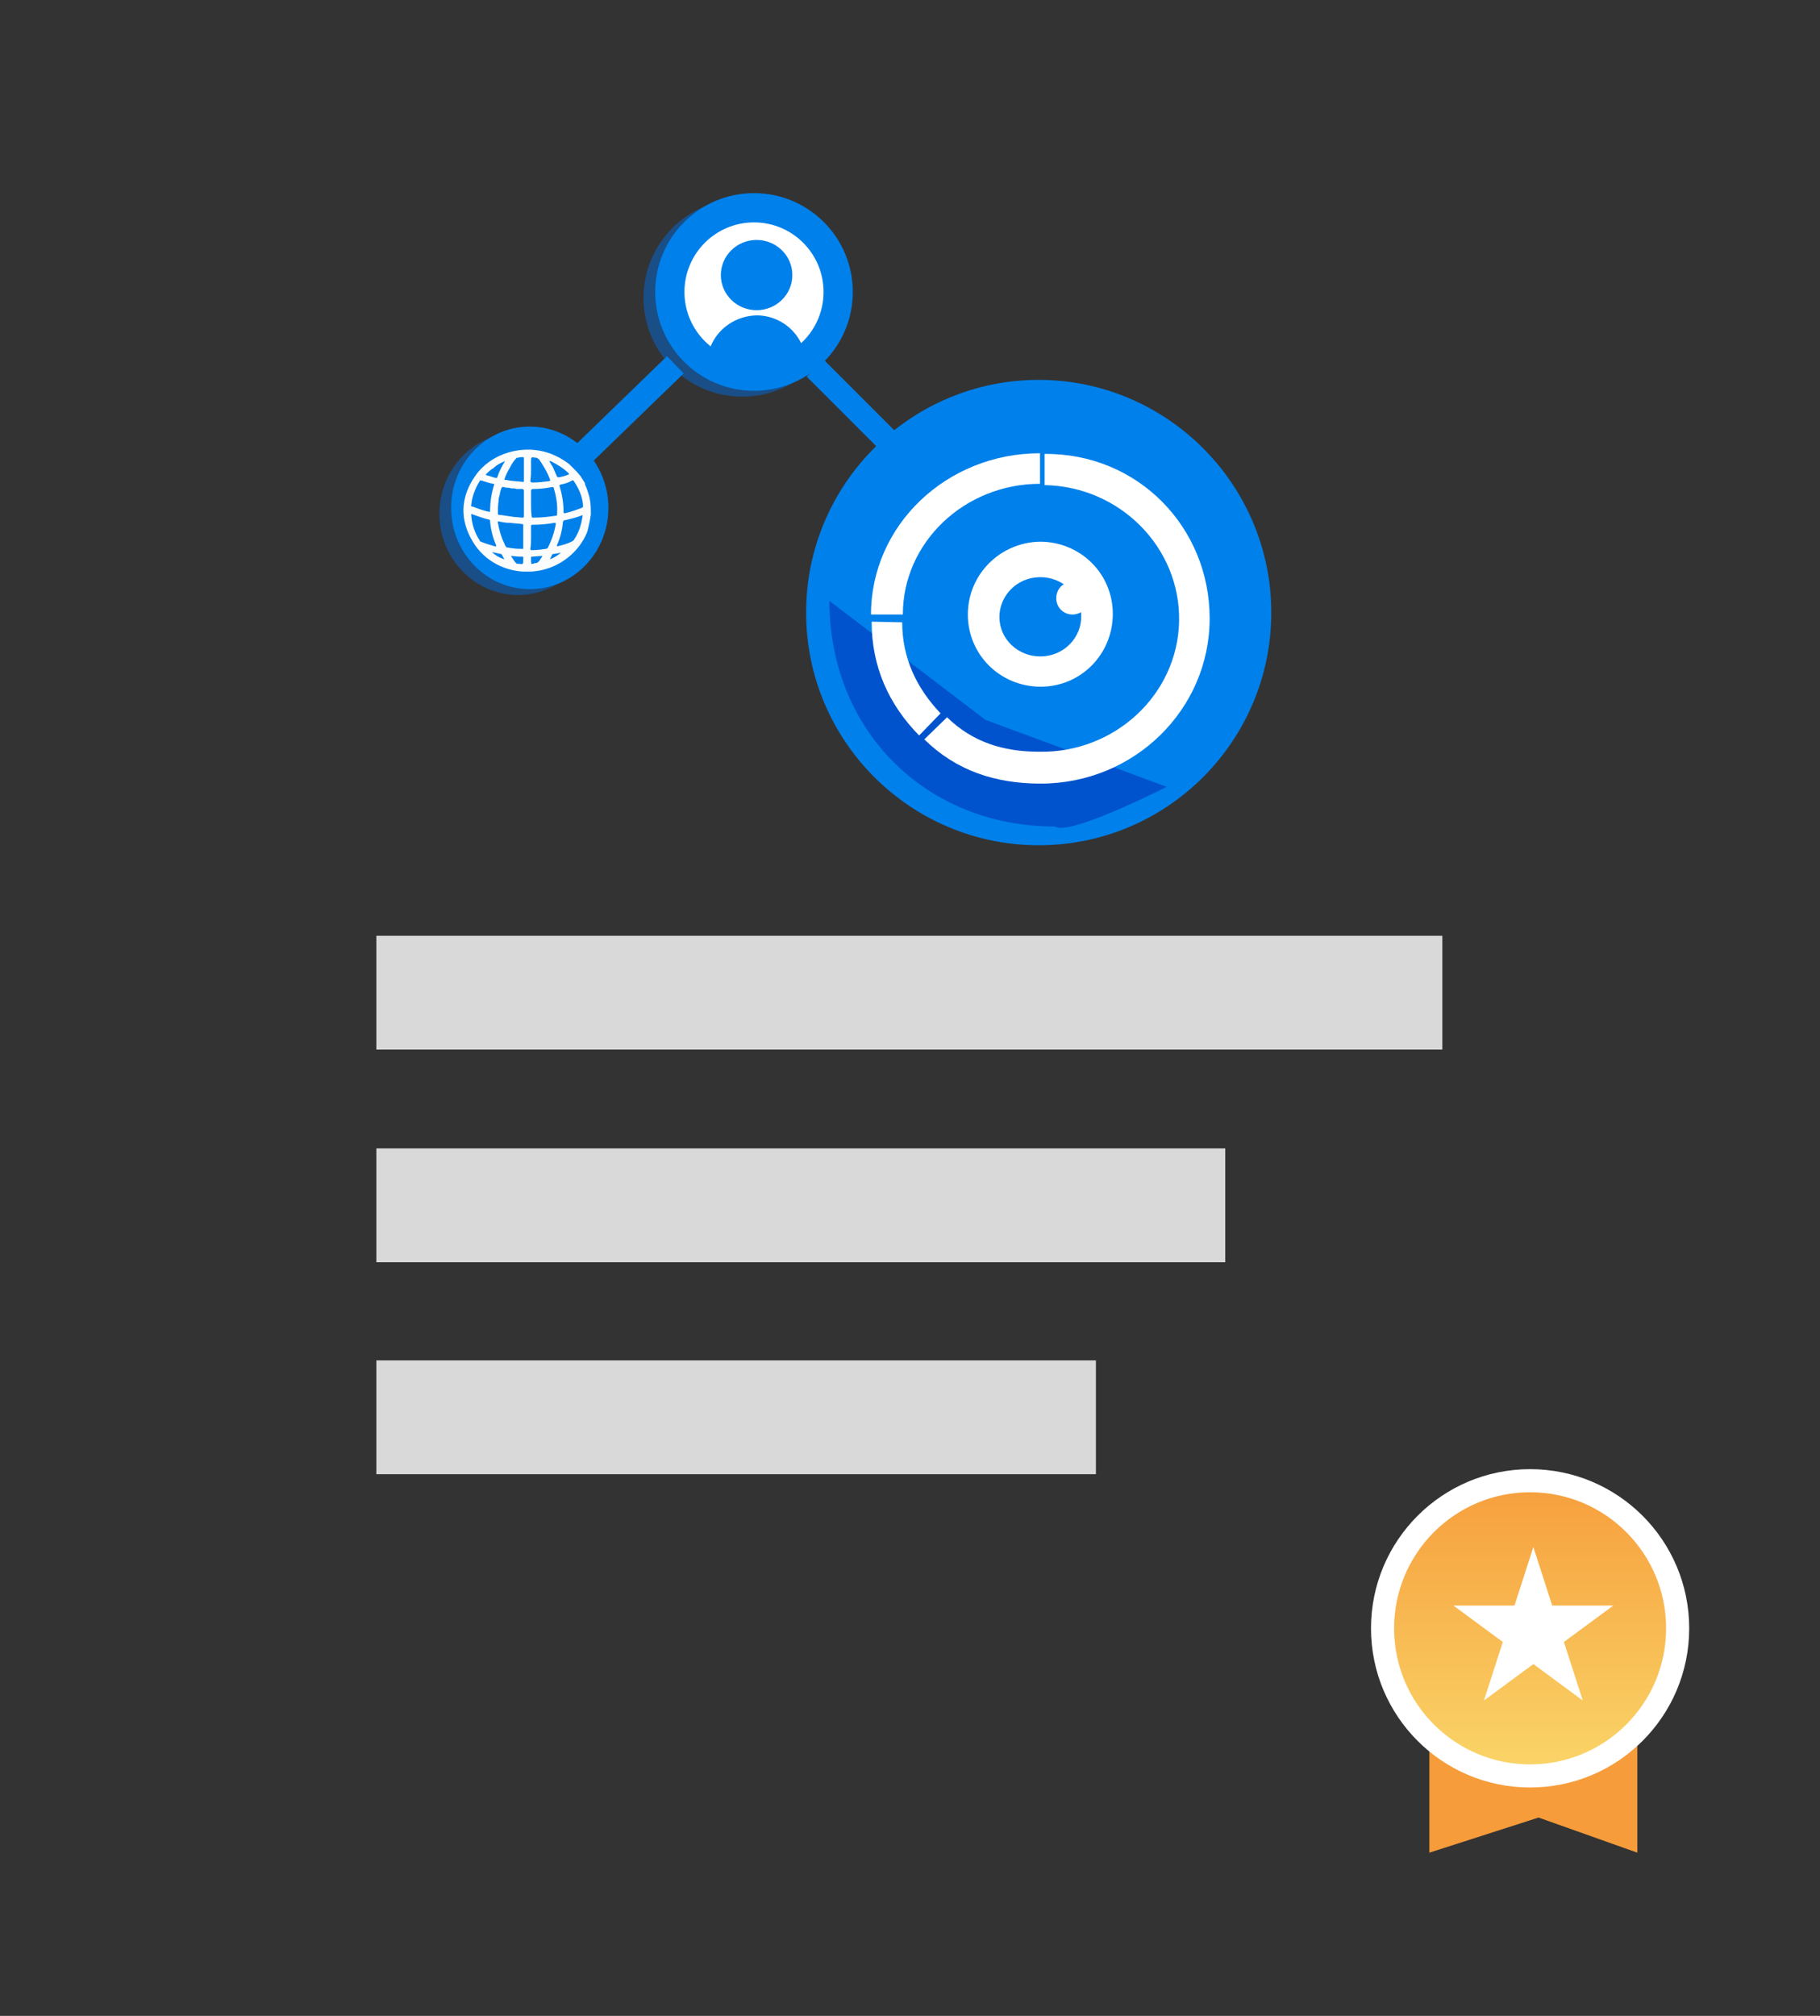 <svg enable-background="new 0 0 280 310" height="310" viewBox="0 0 280 310" width="280" xmlns="http://www.w3.org/2000/svg" xmlns:xlink="http://www.w3.org/1999/xlink"><rect x="0" y="0" width="280" height="310" fill="#333333" stroke="none"/><clipPath id="a"><path d="m71.2 69.1h19.7v18.8h-19.7z"/></clipPath><linearGradient id="b" gradientUnits="userSpaceOnUse" x1="235.35" x2="235.35" y1="225.93" y2="274.93"><stop offset="0" stop-color="#f69c3b"/><stop offset="1" stop-color="#fad86a"/></linearGradient><circle cx="114.2" cy="45.8" fill="#194e87" r="15.2"/><circle cx="116" cy="44.9" fill="#0080ea" r="15.2"/><path d="m126.2 94.2c0 18.6 15.1 33.6 33.6 33.6 18.6 0 33.6-15.1 33.6-33.6s-15.1-33.6-33.6-33.6-33.6 15-33.6 33.6z" fill="#0080ea" stroke="#0080ea" stroke-width="4.365"/><path d="m162.3 127.1c-19.9 0-34.7-14.8-34.7-34.7l24 18.3 27.9 10.3c-4.6 2.3-15.4 7.4-17.2 6.1z" fill="#0053cd"/><g fill="#fff"><path d="m160 69.7v4.7c-11.6 0-21.1 9-21.1 20.1h-4.9c0-13.7 11.6-24.8 26-24.8z"/><path d="m159.9 115.6c11.6.2 21.3-8.8 21.5-20.1s-9.1-20.7-20.7-20.9c-.3 0 .3 0 0 0v-4.8c14.4-.1 25.4 11.3 25.4 25.3s-11.6 25.4-26 25.4c-7 0-13-2-17.9-6.8l3.5-3.4c3.9 3.8 8.6 5.3 14.2 5.3z"/><path d="m138.8 95.7c0 5.5 2.2 10.1 5.9 14l-3.3 3.4c-4.7-4.8-7.3-10.6-7.3-17.5z"/><path clip-rule="evenodd" d="m148.9 94.5c0 6.2 5 11.1 11.2 11.1s11.1-5 11.1-11.2-5-11.1-11.2-11.1c-6.1.1-11.1 5-11.1 11.2z" fill-rule="evenodd"/></g><path d="m153.8 95.6c-.4-3.3 2-6.4 5.5-6.8s6.6 2 7 5.3-2 6.4-5.5 6.8-6.6-2-7-5.3z" fill="#0080ea"/><path clip-rule="evenodd" d="m162.5 92c0 1.4 1.1 2.5 2.5 2.5s2.5-1.1 2.5-2.5-1.1-2.5-2.5-2.5c-1.5 0-2.5 1.1-2.5 2.5z" fill="#fff" fill-rule="evenodd"/><path d="m136.6 67.8-11.2-11.2" fill="none" stroke="#0080ea" stroke-width="3.692"/><circle cx="116" cy="44.9" fill="#fff" r="10.7"/><path d="m108.8 56h7.6 7.6c0-4.1-3.4-7.5-7.6-7.5-4.2.1-7.6 3.4-7.6 7.5z" fill="#0080ea"/><ellipse cx="116.4" cy="42.3" fill="#0080ea" rx="5.5" ry="5.4"/><ellipse cx="79.7" cy="79" fill="#194e87" rx="12.1" ry="12.5"/><ellipse cx="81.5" cy="78.1" fill="#0080ea" rx="12.1" ry="12.5"/><path d="m103.9 56.1-15.7 15.2" fill="none" stroke="#0080ea" stroke-width="3.692"/><g clip-path="url(#a)"><path d="m90.9 79.1c0-.9 0-1.7-.2-2.5v-.1c-.2-.7-.4-1.4-.7-2 0-.1 0-.1 0-.2l-.7-1.1-.6-.7s0 0-.1-.1l-1-1c-.5-.4-1-.7-1.5-1-.4-.2-.8-.4-1.3-.6-4.2-1.6-9.2-.2-11.7 3.4-2.3 3.3-2.4 6.8-.3 10.2 3 4.9 9.9 6 14.5 2.4 1.3-1 2.4-2.4 3-3.9 0-.1.1-.2.1-.3.2-.8.4-1.7.5-2.5zm-12.5-7.1c.3-.6.6-1.1 1-1.5 0-.1.1-.1.2-.1h.1c.2-.1.4-.1.7-.1.2 0 .2 0 .2.2s0 .3 0 .5v2.9c0 .1 0 .3-.2.2-.8-.1-1.7-.1-2.5-.3h-.1s0 0-.1 0-.1-.1-.1-.1c.2-.6.5-1.2.8-1.7zm-.6 12c-.1-.1-.1-.2-.2-.4-.5-1-.8-2.1-1-3.2 0-.2 0-.3.2-.2.5.1 1 .2 1.5.2h.2c.6.1 1.3.1 1.9.2.1 0 .1.1.1.2v.9 2.5c0 .1 0 .3-.2.2-.5 0-1 0-1.5-.1h-.1c-.2 0-.4-.1-.6-.1-.1 0-.2 0-.3-.2 0 .2 0 .1 0 0zm-.7-4.8c-.3 0-.5 0-.5-.2 0-.6 0-1.3.1-1.9v-.1c0-.3.1-.7.2-1v-.1c0-.1.1-.3.1-.4.2-.7.2-.7.9-.5h.1c.2 0 .4 0 .6.1h.2c.2 0 .4 0 .7.1h.3.6s.2.1.2.2v4c0 .2-.1.2-.2.2-.4 0-.8-.1-1.3-.1-.7-.1-1.4-.2-2-.3zm4.6-1.8c0-.6 0-1.3 0-1.9 0-.2.1-.3.3-.3 1 0 1.9-.1 2.9-.3.2 0 .3 0 .3.2.4 1.3.6 2.6.5 3.9v.1.1s0 0-.1.1-.1 0-.1 0c-1.2.2-2.3.3-3.5.3-.2 0-.2-.1-.2-.2-.1-.7-.1-1.4-.1-2zm0 5.2c0-.6 0-1.2 0-1.7 0-.1 0-.2.2-.2 1.2 0 2.3-.1 3.4-.3.2 0 .2 0 .2.2-.2 1.2-.6 2.4-1.2 3.6 0 .1-.1.1-.1.1s-.1.1-.2.1c-.7.1-1.4.2-2.2.2-.2 0-.2-.1-.2-.2.1-.6.1-1.2.1-1.8zm8-4.9c0 .3 0 .3-.2.4-.8.3-1.6.6-2.5.8-.2.1-.3 0-.3-.2 0-1.3-.2-2.6-.6-3.9-.1-.2 0-.2.2-.3.6-.1 1.2-.3 1.7-.6.2-.1.2 0 .3.1.8 1.2 1.3 2.4 1.4 3.7zm-17.2 0c.1-1.3.6-2.6 1.3-3.7 0 0 0 0 0-.1h.1.1.1c.6.2 1.2.4 1.8.5.1 0 .2.1.1.2-.4 1.3-.6 2.6-.6 3.9 0 .2 0 .2-.2.2-.9-.2-1.7-.5-2.5-.8-.2 0-.3-.1-.2-.2zm0 1.5c0-.2 0-.2.2-.1.8.3 1.7.6 2.5.8.2 0 .2.1.2.3.1 1.2.4 2.4.9 3.6 0 .1.1.1 0 .2s-.2 0-.2 0c-.7-.2-1.4-.4-2.1-.7-.1 0-.2-.1-.2-.2-.8-1.2-1.2-2.5-1.3-3.9zm13.3 4.8c-.2 0-.1-.1-.1-.2.5-1.1.8-2.3.9-3.5 0-.1 0-.1.1-.2 0-.1.1-.1.2-.1.9-.2 1.7-.4 2.5-.7.2-.1.3-.1.2.2-.2 1.3-.6 2.5-1.3 3.5 0 .1-.1.1-.2.2-.7.4-1.5.6-2.3.8zm-4.1-11.8c0-.4 0-.8 0-1.2 0-.8 0-.7.8-.6.1 0 .2 0 .2.1.1 0 .1.1.2.1.7 1 1.3 2 1.7 3.1.1.2 0 .3-.2.3-.8.1-1.6.2-2.5.2-.2 0-.3-.1-.3-.3.1-.6.1-1.2.1-1.7zm2.8-1.3h.2c1 .5 2 1.1 2.8 1.9.1.1 0 .2-.1.2-.5.2-.9.3-1.4.4-.2 0-.2 0-.3-.1-.2-.5-.5-1.1-.7-1.6-.2-.2-.3-.5-.5-.8zm-6.8 0c-.5.8-.9 1.6-1.2 2.5 0 .1-.1.1-.2.1-.5-.1-.9-.3-1.4-.4-.2-.1-.2-.1-.1-.2.3-.3.7-.7 1.1-.9.5-.5 1.1-.8 1.8-1.1zm.9 14.6c.5 0 .9.1 1.4.1.6 0 .5-.1.5.5 0 .7 0 .7-.7.6-.2 0-.3 0-.4-.1-.3-.3-.5-.7-.8-1.1zm3.1.7c0-.1 0-.3 0-.4s0-.2.1-.2c.5 0 1-.1 1.5-.1.1 0 .2 0 .1.1-.1.2-.3.4-.4.6-.2.3-.4.4-.7.4-.6.2-.6.2-.6-.4zm-6-1.3c.5.1.9.2 1.4.3 0 0 .1 0 .1.1.1.2.3.5.4.7-.7-.2-1.4-.6-1.9-1.1zm10.6.1c-.5.4-1.1.8-1.7 1 .1-.2.2-.4.3-.6 0-.1.1-.2.2-.2z" fill="#fbfcfb"/></g><path d="m57.9 143.9h164v17.5h-164z" fill="#d9d9d9"/><path d="m57.9 176.6h130.6v17.5h-130.6z" fill="#d9d9d9"/><path d="m57.9 209.2h110.7v17.5h-110.7z" fill="#d9d9d9"/><path d="m219.9 284.9v-17h32v17l-15.2-5.4z" fill="#f69c3b"/><circle cx="235.4" cy="250.4" fill="url(#b)" r="22.7" stroke="#fff" stroke-width="3.553"/><path d="m235.9 237.9 2.9 9h9.4l-7.6 5.6 2.9 9-7.6-5.6-7.6 5.6 2.9-9-7.6-5.6h9.4z" fill="#fff"/></svg>